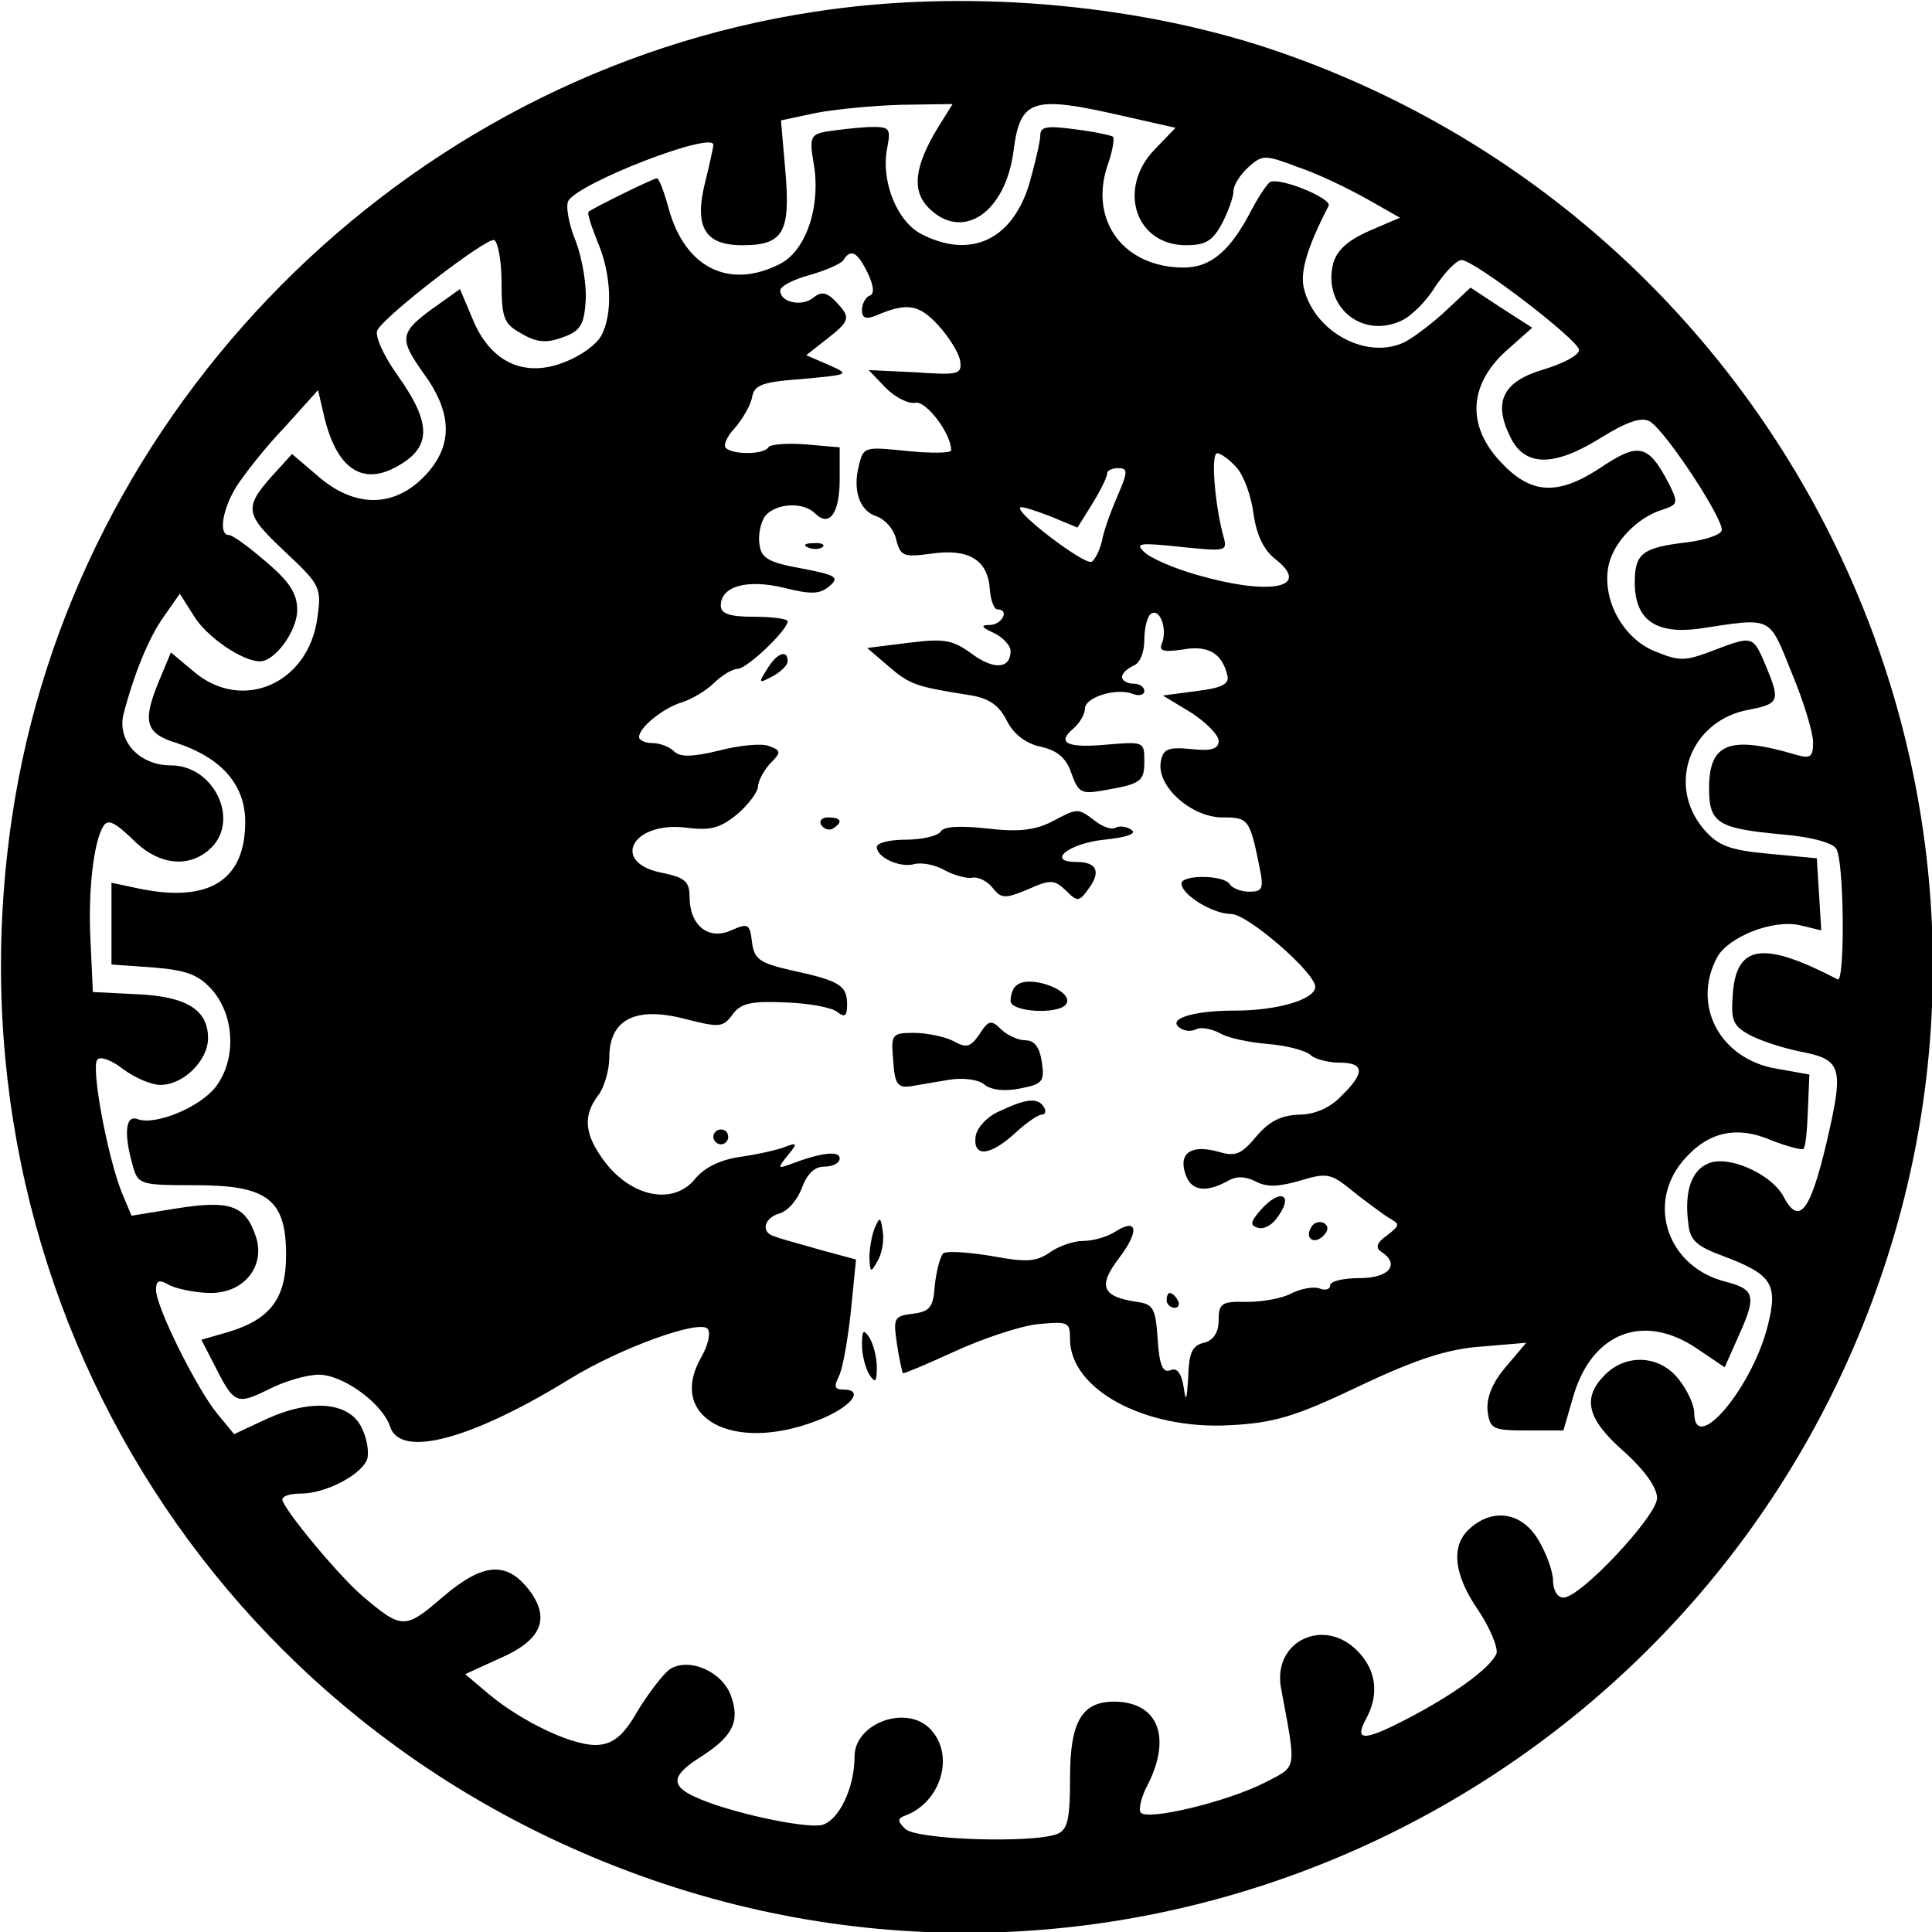 <?xml version="1.0" standalone="no"?>
<!DOCTYPE svg PUBLIC "-//W3C//DTD SVG 20010904//EN"
 "http://www.w3.org/TR/2001/REC-SVG-20010904/DTD/svg10.dtd">
<svg version="1.0" xmlns="http://www.w3.org/2000/svg"
 width="260pt" height="260pt" viewBox="0 0 260 260"
 preserveAspectRatio="xMidYMid meet">
<g transform="translate(0,260) scale(0.1,-0.1)"
fill="#000000" stroke="none">
<path d="M1095 2584 c-552 -84 -998 -534 -1079 -1085 -94 -637 271 -1232 877
-1434 678 -226 1415 146 1642 828 226 678 -146 1415 -828 1642 -185 61 -413
80 -612 49z m167 -156 c-32 -53 -35 -85 -12 -108 45 -45 103 -7 114 77 9 70
25 75 147 47 l71 -16 -28 -29 c-51 -53 -26 -129 42 -129 27 0 36 6 49 30 8 16
15 35 15 43 0 8 9 22 20 32 19 17 22 17 67 0 27 -9 68 -29 93 -43 l44 -25 -42
-18 c-29 -13 -43 -26 -48 -44 -14 -57 38 -101 91 -77 14 6 35 27 47 47 13 19
28 35 35 35 17 0 158 -108 158 -121 0 -7 -21 -18 -47 -26 -55 -16 -69 -43 -46
-90 19 -41 58 -42 121 -3 37 23 56 29 67 23 22 -13 101 -134 97 -147 -2 -6
-23 -13 -48 -16 -59 -7 -69 -15 -69 -54 0 -50 28 -70 87 -62 99 15 93 18 124
-59 16 -38 29 -81 29 -94 0 -20 -4 -22 -22 -17 -91 27 -118 16 -118 -45 0 -47
12 -54 99 -62 37 -3 67 -11 72 -19 11 -16 12 -181 2 -176 -100 52 -136 47
-141 -19 -3 -37 0 -44 25 -57 16 -8 45 -17 65 -21 57 -11 60 -20 36 -123 -22
-93 -37 -112 -58 -72 -15 28 -67 53 -96 46 -26 -7 -38 -36 -32 -82 2 -23 11
-31 46 -44 67 -25 75 -38 61 -94 -21 -84 -99 -176 -99 -117 0 10 -9 30 -21 45
-25 32 -70 35 -99 6 -31 -31 -25 -59 25 -103 28 -25 45 -49 45 -63 0 -24 -103
-134 -126 -134 -8 0 -14 10 -14 23 0 12 -9 37 -20 55 -22 37 -61 43 -92 15
-26 -23 -22 -62 12 -111 16 -24 26 -50 24 -57 -8 -20 -60 -57 -122 -89 -58
-30 -70 -29 -53 2 17 32 13 64 -11 89 -45 48 -116 15 -104 -49 21 -113 22
-104 -22 -127 -51 -26 -160 -52 -167 -40 -3 4 1 22 10 38 32 64 13 111 -46
111 -43 0 -59 -27 -59 -102 0 -56 -3 -70 -17 -76 -33 -13 -191 -8 -205 7 -11
11 -10 14 1 18 47 18 66 80 34 115 -31 35 -103 10 -103 -36 0 -42 -21 -86 -44
-92 -23 -5 -126 17 -171 38 -33 15 -31 29 7 53 44 28 54 48 42 82 -11 33 -56
53 -82 37 -9 -6 -28 -31 -43 -55 -18 -32 -32 -45 -52 -47 -31 -4 -102 29 -149
68 l-32 27 46 21 c56 24 69 53 41 91 -31 41 -63 38 -117 -8 -51 -44 -55 -44
-108 1 -32 27 -108 119 -108 130 0 5 11 8 25 8 33 0 81 25 89 46 3 9 0 28 -7
42 -16 35 -67 40 -127 13 l-45 -21 -23 28 c-27 33 -82 143 -82 166 0 13 4 15
19 6 11 -5 36 -10 55 -10 45 0 74 37 60 77 -14 41 -35 48 -105 37 l-62 -10
-13 31 c-19 47 -42 169 -33 179 4 5 20 -1 35 -13 15 -11 37 -21 50 -21 31 0
64 33 64 63 0 38 -29 56 -95 59 l-60 3 -3 65 c-4 70 4 137 17 158 6 10 15 6
39 -17 34 -35 75 -40 104 -14 42 37 7 113 -52 113 -42 0 -72 32 -64 68 14 54
34 104 55 133 l21 30 19 -30 c17 -28 65 -61 89 -61 20 0 50 41 50 69 0 22 -10
38 -42 65 -23 20 -45 36 -50 36 -14 0 -9 34 10 65 11 17 39 53 65 80 l45 50 7
-30 c16 -73 50 -99 97 -74 49 26 50 58 3 124 -20 28 -31 54 -27 61 12 21 146
124 157 121 5 -2 10 -28 10 -57 0 -48 3 -56 27 -69 20 -12 34 -13 55 -5 23 8
29 16 31 47 2 21 -4 58 -13 82 -10 24 -14 49 -10 55 16 25 195 94 195 75 0 -3
-5 -26 -11 -50 -15 -60 -1 -85 50 -85 55 0 65 17 58 99 l-6 69 47 10 c26 5 78
10 115 11 l69 1 -20 -32z"/>
<path d="M1112 2423 c-21 -4 -23 -8 -17 -43 10 -57 -10 -117 -45 -135 -68 -35
-128 -6 -150 74 -6 22 -13 41 -16 41 -5 0 -86 -40 -92 -45 -2 -2 4 -20 12 -40
19 -44 21 -98 5 -127 -6 -11 -26 -26 -46 -34 -54 -23 -100 -4 -125 52 l-19 45
-28 -20 c-54 -38 -55 -45 -22 -92 40 -54 41 -98 4 -138 -42 -45 -96 -45 -146
-1 l-34 29 -20 -22 c-46 -50 -45 -57 9 -108 49 -46 51 -49 45 -91 -12 -88
-101 -127 -166 -72 l-31 26 -15 -36 c-24 -57 -20 -73 23 -86 60 -20 92 -56 92
-106 0 -79 -49 -109 -142 -90 l-38 8 0 -55 0 -55 57 -4 c46 -4 61 -10 80 -32
29 -35 31 -93 3 -129 -22 -28 -82 -52 -105 -43 -16 6 -19 -19 -6 -64 7 -24 10
-25 84 -25 97 0 122 -19 122 -94 0 -58 -21 -86 -76 -103 l-38 -11 16 -31 c28
-56 31 -57 74 -36 21 11 52 20 68 20 33 0 86 -39 96 -70 14 -43 110 -17 243
65 67 41 172 79 184 67 5 -5 1 -22 -8 -38 -47 -81 41 -130 155 -86 45 17 66
42 36 42 -12 0 -13 4 -6 18 5 10 12 49 16 87 l7 70 -48 13 c-27 8 -55 15 -61
18 -20 5 -15 25 6 31 11 3 24 18 30 34 7 19 17 29 30 29 12 0 21 5 21 11 0 11
-25 8 -67 -8 -16 -6 -17 -5 -3 12 14 17 13 18 -5 11 -11 -4 -38 -10 -60 -13
-26 -4 -47 -14 -60 -30 -29 -35 -84 -24 -120 22 -29 38 -31 63 -10 91 8 10 15
34 15 51 0 51 35 69 101 52 47 -12 52 -12 65 6 11 15 25 18 71 16 32 -1 63 -7
70 -13 10 -8 13 -5 13 10 0 26 -10 32 -74 46 -44 10 -51 15 -54 38 -3 25 -5
26 -28 16 -31 -14 -56 7 -56 45 0 21 -7 26 -35 32 -73 13 -43 71 32 61 32 -4
45 0 68 19 15 13 27 30 27 36 0 7 7 21 16 31 16 16 15 18 -1 24 -10 4 -40 1
-67 -6 -37 -9 -53 -9 -61 -1 -6 6 -19 11 -29 11 -10 0 -18 4 -18 8 0 13 32 39
58 47 13 4 33 16 43 26 10 10 25 19 32 19 12 0 67 52 67 64 0 3 -20 6 -45 6
-33 0 -45 4 -45 15 0 26 35 36 85 24 36 -9 48 -9 61 2 14 12 10 15 -37 24 -45
8 -55 14 -57 33 -2 13 2 30 8 38 15 17 51 19 67 3 19 -19 33 0 33 46 l0 43
-46 4 c-25 2 -48 0 -50 -4 -6 -10 -48 -10 -57 -1 -4 3 1 16 12 27 10 12 21 30
23 41 3 17 13 21 68 25 64 6 64 6 35 19 l-30 13 28 22 c32 25 32 29 11 51 -12
12 -19 13 -30 4 -15 -12 -44 -6 -44 10 0 6 18 15 40 21 21 6 42 15 45 20 10
16 19 11 33 -18 8 -17 9 -28 2 -30 -5 -2 -10 -11 -10 -19 0 -11 5 -13 18 -8
42 18 58 16 84 -12 14 -15 28 -37 30 -48 3 -19 -2 -20 -60 -16 l-63 3 23 -24
c13 -13 31 -22 40 -20 14 3 48 -41 48 -64 0 -4 -27 -4 -59 -1 -57 6 -59 6 -65
-19 -9 -34 1 -62 24 -69 11 -4 23 -17 26 -31 6 -23 10 -24 48 -19 49 7 75 -8
78 -47 1 -16 6 -28 10 -28 17 0 7 -20 -9 -21 -14 0 -13 -3 5 -11 12 -6 22 -17
22 -24 0 -24 -22 -26 -52 -4 -26 19 -37 21 -85 15 l-56 -7 28 -24 c29 -25 37
-28 107 -39 28 -4 42 -13 53 -35 9 -18 26 -31 46 -35 22 -5 34 -15 41 -36 9
-25 13 -28 41 -23 53 9 57 12 57 40 0 26 -1 26 -50 22 -54 -5 -69 2 -45 22 8
7 15 19 15 26 0 16 43 29 65 20 8 -3 15 -1 15 4 0 6 -7 10 -15 10 -8 0 -15 4
-15 9 0 5 7 11 15 15 9 3 15 18 15 35 0 16 4 32 9 35 12 8 22 -20 15 -39 -5
-11 1 -13 28 -9 34 6 53 -5 60 -36 2 -11 -9 -16 -42 -20 l-45 -6 38 -23 c20
-13 37 -30 37 -38 0 -11 -10 -14 -37 -11 -32 3 -38 0 -41 -18 -5 -33 42 -74
83 -74 35 0 37 -2 50 -67 6 -29 4 -33 -14 -33 -11 0 -23 5 -26 10 -8 13 -65
13 -65 1 0 -15 42 -41 67 -41 22 0 113 -79 113 -98 0 -17 -51 -32 -108 -32
-59 0 -93 -12 -73 -24 6 -4 15 -4 21 -1 5 3 19 1 31 -5 11 -7 41 -13 66 -15
25 -2 51 -9 57 -15 5 -5 23 -10 38 -10 34 0 36 -13 3 -45 -15 -16 -36 -25 -57
-25 -24 -1 -40 -9 -57 -29 -20 -24 -28 -28 -51 -21 -36 10 -54 -1 -45 -29 7
-23 26 -27 56 -11 13 8 25 7 39 0 15 -8 31 -7 59 1 36 11 42 10 69 -12 16 -13
38 -29 48 -36 19 -11 19 -11 0 -26 -13 -9 -15 -16 -8 -21 27 -17 12 -36 -28
-36 -22 0 -40 -4 -40 -10 0 -5 -6 -7 -14 -4 -8 3 -24 0 -37 -6 -12 -7 -39 -12
-61 -12 -34 1 -38 -2 -38 -25 0 -16 -7 -27 -20 -30 -16 -4 -20 -14 -21 -47 -2
-31 -3 -34 -6 -13 -3 19 -9 27 -18 23 -10 -4 -15 7 -17 42 -3 42 -6 47 -28 50
-47 7 -53 21 -24 59 28 37 25 55 -6 35 -11 -7 -30 -12 -43 -12 -12 0 -33 -7
-45 -16 -18 -12 -31 -13 -79 -4 -31 5 -60 7 -64 3 -4 -5 -9 -24 -11 -43 -2
-30 -7 -35 -30 -38 -25 -3 -26 -6 -21 -40 3 -20 7 -38 8 -40 1 -1 32 12 69 29
37 17 87 34 112 37 42 4 44 3 44 -20 0 -68 101 -122 214 -116 60 3 88 11 176
53 78 37 120 50 165 53 l59 5 -28 -33 c-18 -21 -26 -42 -24 -59 3 -24 7 -26
53 -26 l49 0 13 45 c25 87 95 114 167 65 l37 -25 20 45 c23 51 20 60 -18 70
-78 19 -108 104 -58 163 33 39 72 48 120 27 21 -8 40 -13 42 -11 3 2 5 26 6
52 l2 48 -45 8 c-75 13 -114 85 -79 150 15 27 74 51 111 43 l29 -7 -3 49 -3
48 -64 6 c-54 5 -69 11 -88 33 -51 60 -18 147 61 161 41 8 42 12 22 60 -17 40
-17 40 -72 19 -37 -14 -44 -14 -78 0 -43 18 -71 71 -61 116 7 31 39 64 72 74
21 7 22 9 9 35 -28 54 -41 56 -93 21 -58 -38 -94 -35 -135 10 -44 48 -41 102
8 147 l36 32 -42 27 -41 27 -32 -30 c-18 -17 -43 -36 -56 -43 -50 -25 -121 12
-136 71 -6 22 4 56 33 112 5 10 -66 39 -79 32 -5 -4 -16 -21 -25 -38 -28 -54
-54 -77 -91 -77 -80 0 -127 62 -103 136 7 19 10 37 8 40 -3 2 -26 7 -51 10
-37 5 -47 4 -47 -8 0 -8 -7 -38 -15 -66 -23 -75 -79 -101 -145 -67 -33 17 -55
72 -46 116 5 27 4 29 -27 28 -17 -1 -42 -4 -55 -6z m552 -452 c10 -11 20 -39
23 -63 4 -28 14 -49 30 -61 48 -38 -7 -49 -105 -21 -32 9 -64 23 -72 31 -13
12 -7 13 49 7 59 -6 63 -6 58 12 -12 43 -18 114 -9 114 5 0 17 -9 26 -19z
m-160 -38 c-9 -21 -19 -48 -21 -61 -3 -12 -9 -25 -14 -28 -9 -5 -103 66 -96
73 2 2 20 -4 41 -12 l36 -15 20 32 c11 18 20 36 20 41 0 4 7 7 15 7 13 0 13
-5 -1 -37z"/>
<path d="M1088 1863 c7 -3 16 -2 19 1 4 3 -2 6 -13 5 -11 0 -14 -3 -6 -6z"/>
<path d="M1032 1699 c-12 -19 -11 -19 8 -9 11 6 20 15 20 20 0 17 -15 11 -28
-11z"/>
<path d="M1415 1494 c-22 -11 -44 -14 -86 -9 -37 4 -59 3 -63 -4 -4 -6 -25
-11 -47 -11 -21 0 -39 -4 -39 -10 0 -14 31 -28 50 -23 10 3 29 -1 41 -8 13 -7
31 -12 38 -10 8 1 20 -5 27 -14 11 -14 16 -15 47 -2 31 14 36 13 51 -1 16 -16
18 -16 31 2 17 23 11 36 -16 36 -42 0 -11 25 37 30 30 3 44 8 37 13 -7 5 -17
6 -22 3 -4 -3 -17 1 -27 9 -24 18 -23 18 -59 -1z"/>
<path d="M1105 1490 c4 -6 11 -8 16 -5 14 9 11 15 -7 15 -8 0 -12 -5 -9 -10z"/>
<path d="M1367 1273 c-4 -3 -7 -12 -7 -20 0 -15 65 -19 75 -4 11 18 -52 41
-68 24z"/>
<path d="M1318 1208 c-12 -17 -17 -19 -35 -9 -12 6 -36 11 -53 11 -30 0 -31
-2 -28 -37 2 -32 6 -37 23 -35 11 2 35 6 53 9 18 3 39 0 46 -6 9 -8 28 -10 48
-6 31 6 34 9 30 36 -3 20 -10 29 -22 29 -10 0 -25 7 -33 15 -13 13 -17 12 -29
-7z"/>
<path d="M1346 1105 c-17 -7 -31 -22 -33 -34 -4 -29 19 -27 53 4 15 14 31 25
36 25 5 0 6 5 3 10 -8 13 -23 12 -59 -5z"/>
<path d="M960 1070 c0 -5 5 -10 10 -10 6 0 10 5 10 10 0 6 -4 10 -10 10 -5 0
-10 -4 -10 -10z"/>
<path d="M1696 971 c-13 -15 -14 -20 -4 -23 7 -3 18 2 25 11 26 33 7 44 -21
12z"/>
<path d="M1177 947 c-4 -10 -7 -28 -7 -40 1 -20 2 -20 11 -4 6 10 9 28 7 40
-3 20 -4 20 -11 4z"/>
<path d="M1765 949 c-10 -15 3 -25 16 -12 7 7 7 13 1 17 -6 3 -14 1 -17 -5z"/>
<path d="M1570 850 c0 -5 5 -10 11 -10 5 0 7 5 4 10 -3 6 -8 10 -11 10 -2 0
-4 -4 -4 -10z"/>
<path d="M1160 790 c0 -14 5 -32 10 -40 8 -12 10 -10 10 10 0 14 -5 32 -10 40
-8 12 -10 10 -10 -10z"/>
</g>
</svg>

